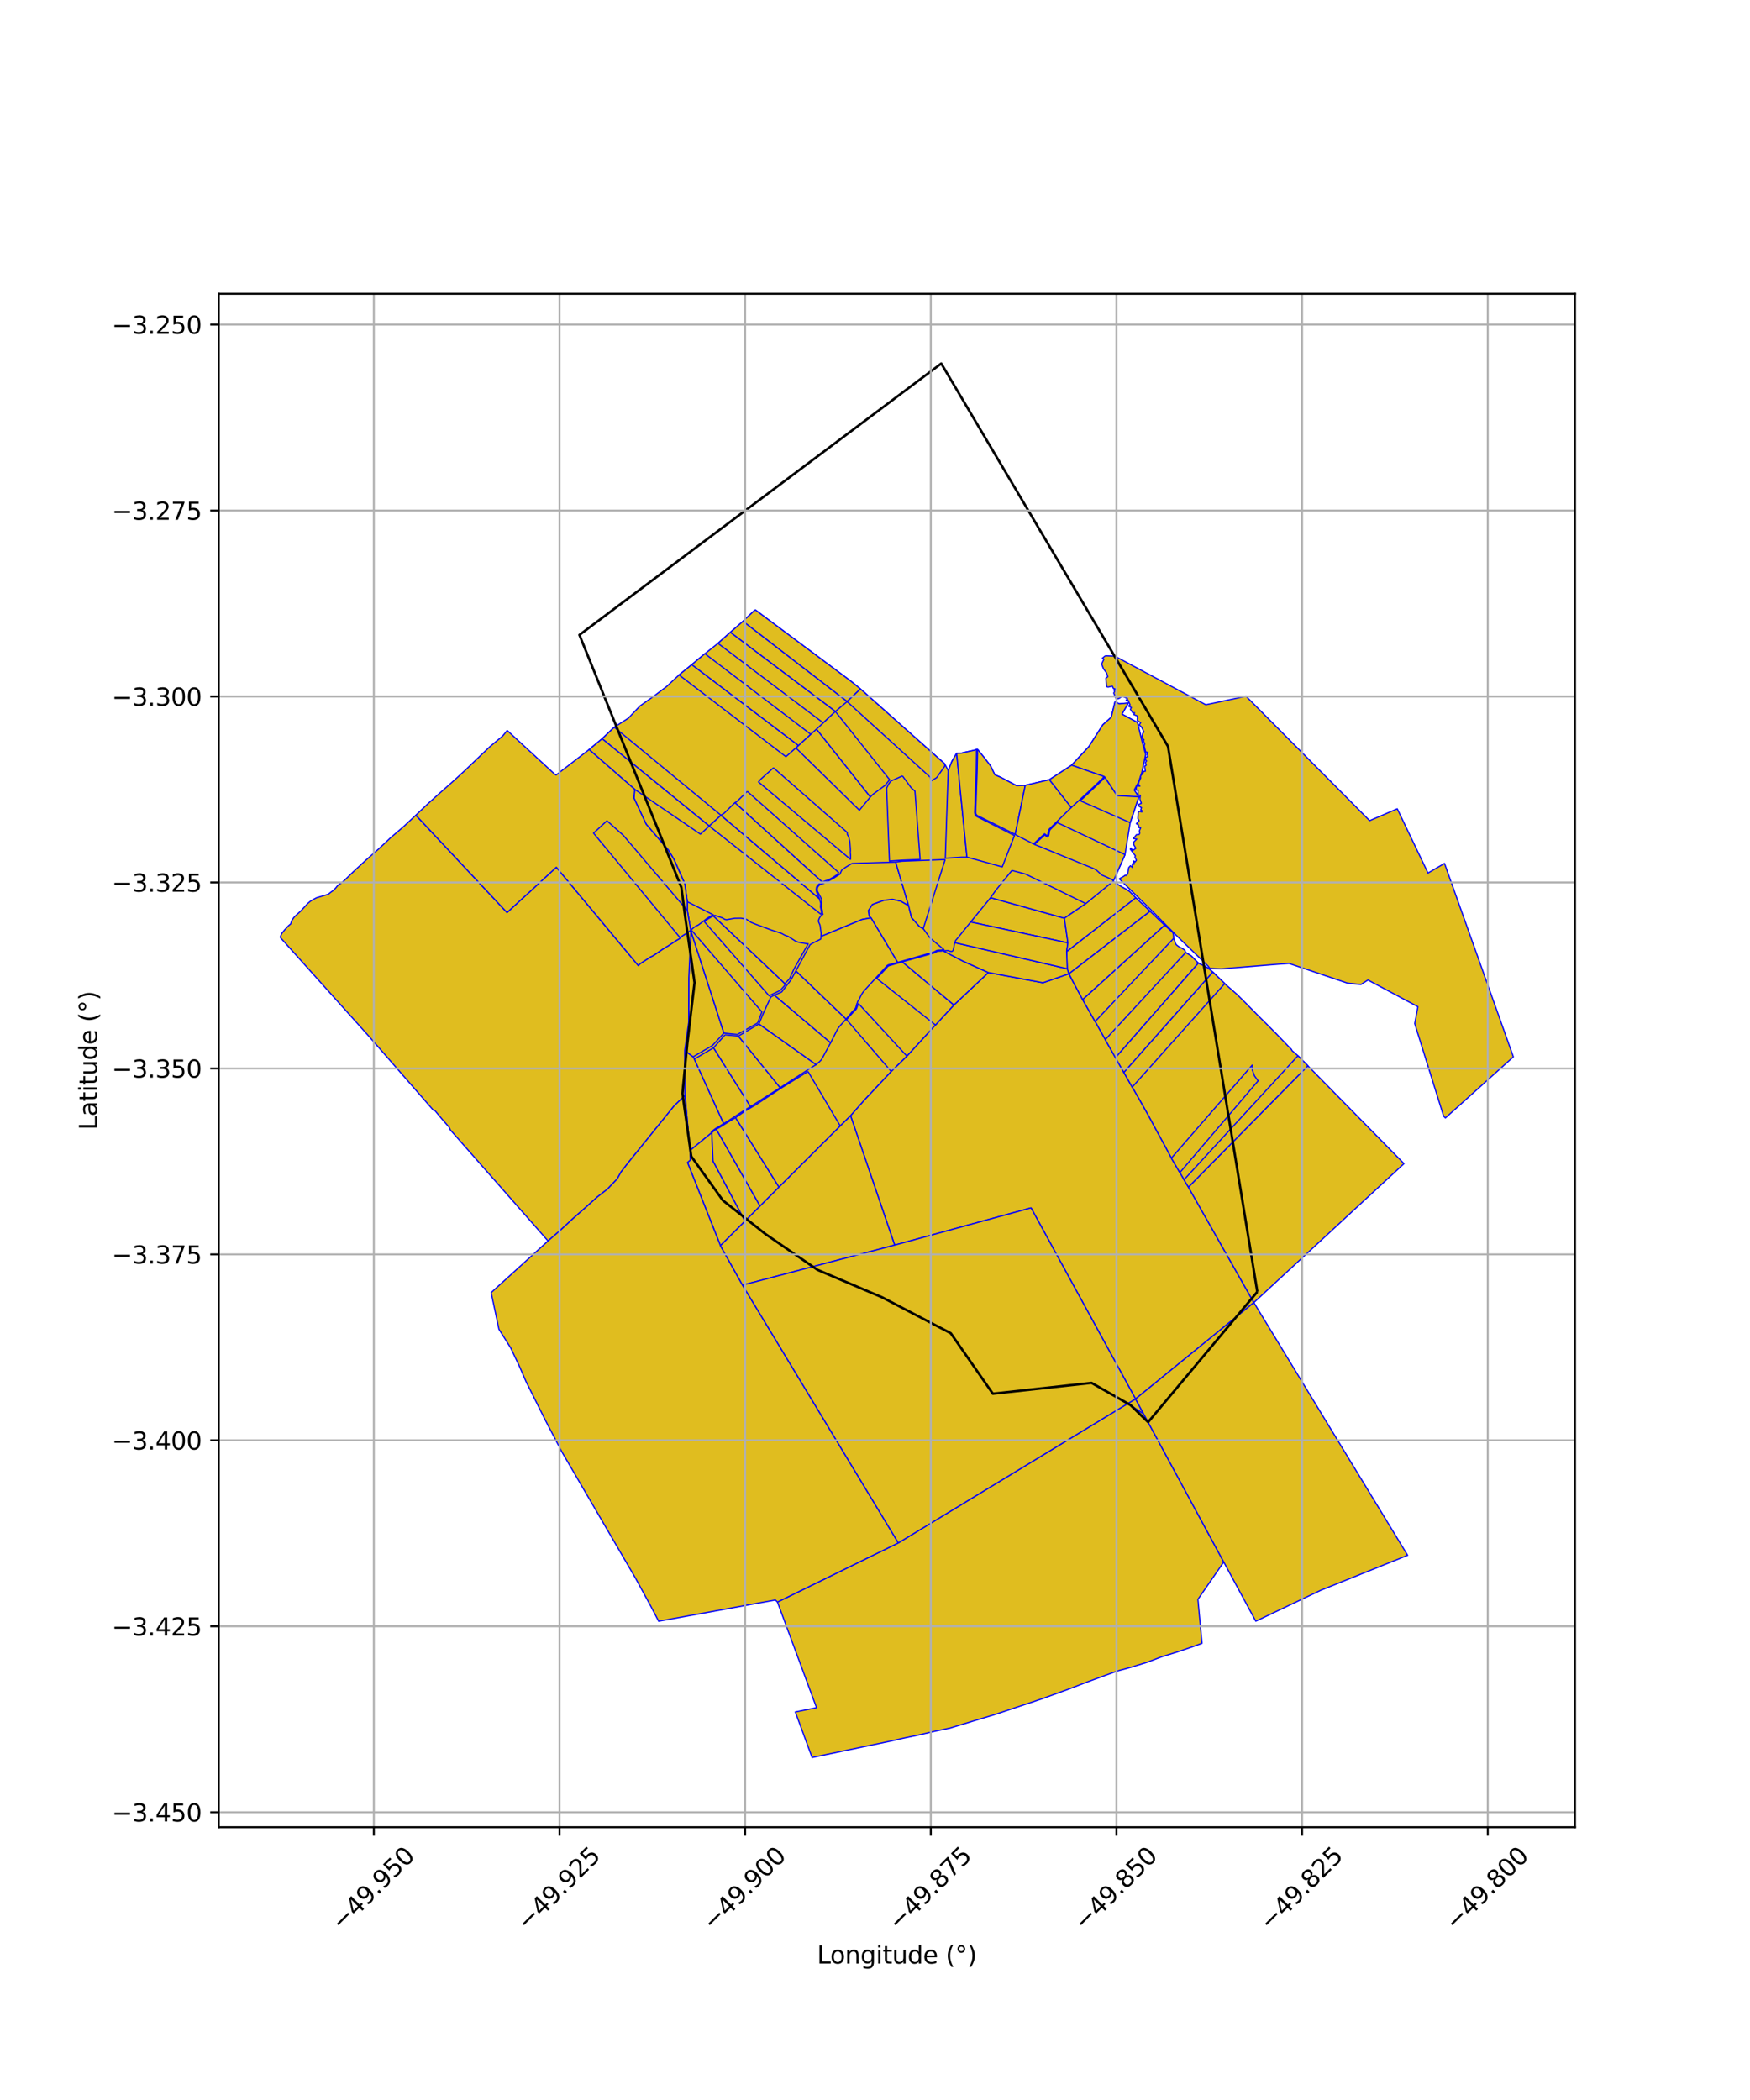 <?xml version="1.0" encoding="utf-8" standalone="no"?>
<!DOCTYPE svg PUBLIC "-//W3C//DTD SVG 1.1//EN"
  "http://www.w3.org/Graphics/SVG/1.1/DTD/svg11.dtd">
<svg xmlns:xlink="http://www.w3.org/1999/xlink" width="720pt" height="864pt" viewBox="0 0 720 864" xmlns="http://www.w3.org/2000/svg" version="1.1">
 <defs>
  <style type="text/css">*{stroke-linejoin: round; stroke-linecap: butt}</style>
 </defs>
 <g id="figure_1">
  <g id="patch_1">
   <path d="M 0 864 
L 720 864 
L 720 0 
L 0 0 
z
" style="fill: #ffffff"/>
  </g>
  <g id="axes_1">
   <g id="patch_2">
    <path d="M 90 751.76 
L 648 751.76 
L 648 120.88 
L 90 120.88 
z
" style="fill: #ffffff"/>
   </g>
   <g id="PatchCollection_1">
    <path d="M 464.01 577.441 
L 470.477 581.642 
L 503.477 642.651 
L 492.857 658.017 
L 494.543 676.114 
L 490.758 677.49 
L 484.329 679.665 
L 477.993 681.632 
L 471.808 683.963 
L 465.524 685.912 
L 459.669 687.501 
L 453.42 689.783 
L 447.828 691.829 
L 439.851 694.888 
L 428.687 698.938 
L 418.404 702.381 
L 409.071 705.485 
L 400.133 708.168 
L 390.842 710.993 
L 384.503 712.317 
L 377.881 713.839 
L 377.444 713.928 
L 371.509 715.177 
L 366.077 716.415 
L 334.121 723.084 
L 327.219 704.339 
L 335.957 702.607 
L 319.87 659.136 
L 369.605 634.787 
L 464.01 577.441 
" clip-path="url(#pb8d120c6a6)" style="fill: #e0bd1f; stroke: #0000ff; stroke-width: 0.5"/>
    <path d="M 467.203 575.566 
L 470.477 581.642 
L 464.01 577.441 
L 467.203 575.566 
" clip-path="url(#pb8d120c6a6)" style="fill: #e0bd1f; stroke: #0000ff; stroke-width: 0.5"/>
    <path d="M 310.688 250.89 
L 350.011 280.211 
L 350.244 280.402 
L 350.762 280.817 
L 354.011 283.454 
L 388.637 314.228 
L 390.127 316.998 
L 391.657 313.233 
L 393.584 309.946 
L 395.563 309.868 
L 397.254 309.456 
L 400.744 308.714 
L 401.694 308.289 
L 402.088 308.218 
L 404.734 311.46 
L 407.5 315.045 
L 409.319 318.772 
L 411.639 319.771 
L 418.216 323.247 
L 421.819 323.11 
L 431.716 320.804 
L 440.904 314.817 
L 447.993 307.193 
L 453.75 298.194 
L 457.209 295.082 
L 458.734 288.751 
L 460.494 289.581 
L 464.203 289.234 
L 461.603 293.82 
L 467.979 297.26 
L 469.914 305.179 
L 471.36 310.408 
L 469.788 317.772 
L 468.504 321.616 
L 466.647 325.052 
L 468.556 327.832 
L 464.983 338.483 
L 462.864 351.62 
L 458.179 362.234 
L 457.965 362.62 
L 458.748 363.251 
L 460.314 364.128 
L 461.698 364.995 
L 463.468 365.947 
L 464.752 366.796 
L 467.277 369.348 
L 473.175 374.923 
L 479.139 380.652 
L 481.491 382.752 
L 481.955 383.092 
L 482.263 383.361 
L 482.566 383.865 
L 482.787 384.48 
L 482.86 386.096 
L 483.316 387.084 
L 483.604 388.026 
L 483.798 388.468 
L 484.213 388.915 
L 485.071 389.531 
L 486.486 390.255 
L 487.48 390.942 
L 487.823 391.9 
L 490.181 393.35 
L 492.728 395.969 
L 493.085 396.209 
L 493.714 396.618 
L 495.412 397.37 
L 496.887 398.208 
L 498.963 399.922 
L 503.896 404.662 
L 504.106 404.913 
L 509.059 409.237 
L 513.216 413.385 
L 517.319 417.551 
L 521.569 421.766 
L 525.467 425.686 
L 525.704 425.941 
L 529.817 430.213 
L 531.322 431.731 
L 531.606 432.295 
L 534.019 434.353 
L 538.091 438.494 
L 488.943 488.404 
L 487.133 485.382 
L 485.421 482.437 
L 481.929 476.487 
L 479.232 471.434 
L 475.912 465.365 
L 472.639 459.275 
L 469.25 453.231 
L 465.82 447.265 
L 462.374 441.213 
L 458.939 435.164 
L 454.733 427.736 
L 450.556 420.282 
L 445.423 411.237 
L 441.616 404.154 
L 439.727 400.643 
L 429.095 404.33 
L 406.641 400.127 
L 392.437 413.512 
L 384.871 421.722 
L 373.145 434.548 
L 366.687 440.845 
L 355.794 452.444 
L 349.954 459.054 
L 345.706 463.244 
L 336.151 472.79 
L 328.416 480.516 
L 320.512 488.413 
L 312.714 496.203 
L 308.552 500.361 
L 306.521 502.39 
L 296.415 512.504 
L 282.849 478.274 
L 284.029 477.264 
L 283.876 473.358 
L 281.812 450.709 
L 281.76 449.543 
L 281.706 433.163 
L 281.709 432.215 
L 283.345 420.595 
L 283.394 402.336 
L 284.292 383.141 
L 284.182 382.761 
L 282.768 374.607 
L 282.777 370.997 
L 281.728 363.587 
L 277.254 353.531 
L 274.896 349.661 
L 265.854 339.112 
L 260.818 328.326 
L 261.145 324.769 
L 242.374 308.396 
L 244.131 306.935 
L 247.731 303.941 
L 252.723 299.198 
L 258.531 295.459 
L 263.276 290.483 
L 268.854 286.529 
L 274.248 282.467 
L 279.385 277.691 
L 284.626 273.433 
L 290.02 268.954 
L 295.389 264.682 
L 300.473 260.164 
L 305.676 255.63 
L 310.688 250.89 
" clip-path="url(#pb8d120c6a6)" style="fill: #e0bd1f; stroke: #0000ff; stroke-width: 0.5"/>
    <path d="M 281.709 432.215 
L 285.156 434.798 
L 285.667 435.726 
L 297.741 462.276 
L 295.546 463.658 
L 294.565 464.195 
L 292.64 465.623 
L 292.889 465.968 
L 283.876 473.358 
L 281.84 450.698 
L 281.76 449.543 
L 281.706 433.163 
L 281.709 432.215 
" clip-path="url(#pb8d120c6a6)" style="fill: #e0bd1f; stroke: #0000ff; stroke-width: 0.5"/>
    <path d="M 284.292 383.141 
L 297.839 425.044 
L 293.079 430.176 
L 285.156 434.798 
L 281.709 432.215 
L 283.345 420.595 
L 283.394 402.336 
L 284.292 383.141 
" clip-path="url(#pb8d120c6a6)" style="fill: #e0bd1f; stroke: #0000ff; stroke-width: 0.5"/>
    <path d="M 292.889 465.968 
L 293.363 477.684 
L 306.521 502.39 
L 296.415 512.504 
L 282.849 478.274 
L 284.029 477.264 
L 283.876 473.358 
L 292.889 465.968 
" clip-path="url(#pb8d120c6a6)" style="fill: #e0bd1f; stroke: #0000ff; stroke-width: 0.5"/>
    <path d="M 293.576 431.089 
L 308.796 455.282 
L 306.075 456.917 
L 299.565 461.168 
L 297.741 462.276 
L 285.667 435.726 
L 293.576 431.089 
" clip-path="url(#pb8d120c6a6)" style="fill: #e0bd1f; stroke: #0000ff; stroke-width: 0.5"/>
    <path d="M 294.654 464.501 
L 312.714 496.203 
L 308.552 500.361 
L 306.521 502.39 
L 293.363 477.684 
L 292.889 465.968 
L 294.654 464.501 
" clip-path="url(#pb8d120c6a6)" style="fill: #e0bd1f; stroke: #0000ff; stroke-width: 0.5"/>
    <path d="M 298.314 425.747 
L 303.79 426.271 
L 320.977 447.492 
L 308.796 455.282 
L 293.576 431.089 
L 298.314 425.747 
" clip-path="url(#pb8d120c6a6)" style="fill: #e0bd1f; stroke: #0000ff; stroke-width: 0.5"/>
    <path d="M 302.638 459.832 
L 320.512 488.413 
L 312.714 496.203 
L 294.654 464.501 
L 295.758 464.015 
L 299.78 461.523 
L 302.638 459.832 
" clip-path="url(#pb8d120c6a6)" style="fill: #e0bd1f; stroke: #0000ff; stroke-width: 0.5"/>
    <path d="M 312.238 421.269 
L 335.809 438.028 
L 334.74 438.631 
L 320.977 447.492 
L 303.79 426.271 
L 312.238 421.269 
" clip-path="url(#pb8d120c6a6)" style="fill: #e0bd1f; stroke: #0000ff; stroke-width: 0.5"/>
    <path d="M 318.596 409.415 
L 341.748 429.017 
L 338.589 434.859 
L 337.919 436.041 
L 337.047 436.919 
L 336.553 437.314 
L 335.809 438.028 
L 312.238 421.269 
L 314.178 416.625 
L 317.144 410.177 
L 318.596 409.415 
" clip-path="url(#pb8d120c6a6)" style="fill: #e0bd1f; stroke: #0000ff; stroke-width: 0.5"/>
    <path d="M 327.453 399.447 
L 348.12 419.277 
L 345.53 422.138 
L 345.008 422.793 
L 344.553 423.505 
L 341.748 429.017 
L 318.596 409.415 
L 321.605 408.143 
L 325.43 403.152 
L 327.453 399.447 
" clip-path="url(#pb8d120c6a6)" style="fill: #e0bd1f; stroke: #0000ff; stroke-width: 0.5"/>
    <path d="M 335.931 299.973 
L 358.087 327.878 
L 353.578 333.344 
L 327.433 307.707 
L 328.504 306.707 
L 333.556 302.095 
L 335.931 299.973 
" clip-path="url(#pb8d120c6a6)" style="fill: #e0bd1f; stroke: #0000ff; stroke-width: 0.5"/>
    <path d="M 353.165 412.849 
L 373.145 434.548 
L 366.687 440.845 
L 348.319 419.504 
L 350.776 416.724 
L 351.877 415.635 
L 352.366 415.031 
L 352.625 414.29 
L 353.165 412.849 
" clip-path="url(#pb8d120c6a6)" style="fill: #e0bd1f; stroke: #0000ff; stroke-width: 0.5"/>
    <path d="M 406.641 400.127 
L 429.095 404.33 
L 439.727 400.643 
L 441.616 404.154 
L 445.423 411.237 
L 450.556 420.282 
L 454.733 427.736 
L 458.939 435.164 
L 462.374 441.213 
L 465.82 447.265 
L 469.25 453.231 
L 472.639 459.275 
L 475.912 465.365 
L 479.232 471.434 
L 481.929 476.487 
L 485.421 482.437 
L 487.133 485.382 
L 488.943 488.404 
L 515.875 535.91 
L 467.203 575.566 
L 424.209 496.958 
L 368.11 512.269 
L 349.954 459.054 
L 355.794 452.444 
L 366.687 440.845 
L 373.145 434.548 
L 384.871 421.722 
L 392.437 413.512 
L 406.641 400.127 
" clip-path="url(#pb8d120c6a6)" style="fill: #e0bd1f; stroke: #0000ff; stroke-width: 0.5"/>
    <path d="M 371.298 319.228 
L 374.901 324.146 
L 376.426 325.467 
L 378.572 353.608 
L 371.106 353.912 
L 365.949 354.261 
L 364.773 324.3 
L 365.531 322.708 
L 366.506 321.349 
L 371.298 319.228 
" clip-path="url(#pb8d120c6a6)" style="fill: #e0bd1f; stroke: #0000ff; stroke-width: 0.5"/>
    <path d="M 387.939 391.141 
L 396.259 395.47 
L 406.641 400.127 
L 392.437 413.512 
L 371.172 395.742 
L 384.459 392.041 
L 385.511 391.462 
L 386.008 391.329 
L 387.17 391.312 
L 387.939 391.141 
" clip-path="url(#pb8d120c6a6)" style="fill: #e0bd1f; stroke: #0000ff; stroke-width: 0.5"/>
    <path d="M 393.584 309.946 
L 397.819 352.635 
L 395.663 352.65 
L 388.921 353.089 
L 390.127 316.998 
L 391.657 313.233 
L 393.584 309.946 
" clip-path="url(#pb8d120c6a6)" style="fill: #e0bd1f; stroke: #0000ff; stroke-width: 0.5"/>
    <path d="M 401.694 308.289 
L 401.774 310.005 
L 401.63 316.995 
L 401.009 334.329 
L 401.184 335.189 
L 401.756 335.877 
L 417.375 343.778 
L 412.346 356.679 
L 397.819 352.635 
L 393.584 309.946 
L 395.563 309.868 
L 397.254 309.456 
L 400.744 308.714 
L 401.694 308.289 
" clip-path="url(#pb8d120c6a6)" style="fill: #e0bd1f; stroke: #0000ff; stroke-width: 0.5"/>
    <path d="M 402.088 308.218 
L 404.734 311.46 
L 407.5 315.046 
L 409.319 318.772 
L 411.639 319.771 
L 418.216 323.247 
L 421.819 323.11 
L 417.68 343.29 
L 402.004 335.493 
L 401.829 335.297 
L 401.566 334.997 
L 401.423 334.294 
L 402.041 317.009 
L 402.187 310.005 
L 402.088 308.218 
" clip-path="url(#pb8d120c6a6)" style="fill: #e0bd1f; stroke: #0000ff; stroke-width: 0.5"/>
    <path d="M 434.988 338.434 
L 462.864 351.62 
L 458.179 362.234 
L 456.025 361.196 
L 453.631 360.154 
L 453.198 359.914 
L 451.609 358.442 
L 451.164 358.072 
L 450.152 357.442 
L 438.204 352.569 
L 428.609 348.621 
L 425.575 347.413 
L 427.32 345.82 
L 429.846 343.515 
L 430.039 343.577 
L 430.526 344.161 
L 430.975 344.328 
L 431.4 343.937 
L 431.535 343.448 
L 431.829 341.722 
L 432.031 341.376 
L 434.988 338.434 
" clip-path="url(#pb8d120c6a6)" style="fill: #e0bd1f; stroke: #0000ff; stroke-width: 0.5"/>
    <path d="M 467.277 369.348 
L 473.175 374.923 
L 439.821 400.64 
L 439.105 398.571 
L 438.852 391.503 
L 467.277 369.348 
" clip-path="url(#pb8d120c6a6)" style="fill: #e0bd1f; stroke: #0000ff; stroke-width: 0.5"/>
    <path d="M 458.734 288.751 
L 460.494 289.581 
L 464.203 289.234 
L 461.603 293.82 
L 467.979 297.26 
L 469.914 305.179 
L 471.36 310.408 
L 469.788 317.772 
L 468.504 321.616 
L 466.647 325.052 
L 468.556 327.832 
L 459.572 327.324 
L 454.371 319.548 
L 454.089 319.44 
L 440.904 314.817 
L 447.993 307.193 
L 453.75 298.194 
L 457.209 295.082 
L 458.734 288.751 
" clip-path="url(#pb8d120c6a6)" style="fill: #e0bd1f; stroke: #0000ff; stroke-width: 0.5"/>
    <path d="M 487.823 391.9 
L 490.181 393.35 
L 492.728 395.969 
L 493.085 396.209 
L 458.939 435.164 
L 454.733 427.736 
L 487.823 391.9 
" clip-path="url(#pb8d120c6a6)" style="fill: #e0bd1f; stroke: #0000ff; stroke-width: 0.5"/>
    <path d="M 318.227 315.893 
L 348.59 342.504 
L 348.645 343.381 
L 349.007 343.981 
L 349.272 344.634 
L 349.64 346.372 
L 349.852 349.16 
L 349.875 350.017 
L 349.822 350.771 
L 349.953 351.871 
L 349.912 353.563 
L 312.056 321.714 
L 313.058 320.527 
L 318.227 315.893 
" clip-path="url(#pb8d120c6a6)" style="fill: #e0bd1f; stroke: #0000ff; stroke-width: 0.5"/>
    <path d="M 479.139 380.652 
L 481.491 382.752 
L 481.955 383.092 
L 482.263 383.361 
L 482.566 383.865 
L 482.787 384.48 
L 482.86 386.096 
L 450.556 420.282 
L 445.423 411.237 
L 479.139 380.652 
" clip-path="url(#pb8d120c6a6)" style="fill: #e0bd1f; stroke: #0000ff; stroke-width: 0.5"/>
    <path d="M 251.478 405.39 
L 281.706 433.163 
L 281.76 449.543 
L 245.941 409.165 
L 246.196 408.643 
L 247.731 407.659 
L 249.132 406.584 
L 250.439 405.717 
L 251.478 405.39 
" clip-path="url(#pb8d120c6a6)" style="fill: #e0bd1f; stroke: #0000ff; stroke-width: 0.5"/>
    <path d="M 367.199 369.978 
L 370.583 370.732 
L 373.821 372.608 
L 375.022 377.517 
L 378.387 381.299 
L 379.85 382.076 
L 382.544 385.813 
L 388.357 390.694 
L 387.143 390.896 
L 385.95 390.914 
L 385.356 391.074 
L 384.302 391.654 
L 369.315 395.966 
L 358.357 377.647 
L 357.629 377.03 
L 357.246 374.666 
L 358.926 372.101 
L 363.679 370.381 
L 367.199 369.978 
" clip-path="url(#pb8d120c6a6)" style="fill: #e0bd1f; stroke: #0000ff; stroke-width: 0.5"/>
    <path d="M 310.688 250.89 
L 350.011 280.211 
L 350.244 280.402 
L 350.762 280.817 
L 354.011 283.454 
L 348.519 288.647 
L 305.676 255.63 
L 310.688 250.89 
" clip-path="url(#pb8d120c6a6)" style="fill: #e0bd1f; stroke: #0000ff; stroke-width: 0.5"/>
    <path d="M 498.963 399.922 
L 503.896 404.662 
L 465.82 447.265 
L 462.374 441.213 
L 498.963 399.922 
" clip-path="url(#pb8d120c6a6)" style="fill: #e0bd1f; stroke: #0000ff; stroke-width: 0.5"/>
    <path d="M 284.625 382.866 
L 313.47 416.323 
L 311.707 420.885 
L 303.38 425.606 
L 297.839 425.044 
L 284.292 383.141 
L 284.625 382.866 
" clip-path="url(#pb8d120c6a6)" style="fill: #e0bd1f; stroke: #0000ff; stroke-width: 0.5"/>
    <path d="M 392.801 387.828 
L 439.105 398.571 
L 439.727 400.643 
L 429.095 404.33 
L 406.641 400.127 
L 396.259 395.47 
L 387.939 391.141 
L 388.551 391.154 
L 390.018 391.103 
L 390.488 391.228 
L 390.977 391.424 
L 391.575 391.489 
L 392.045 391.171 
L 392.242 390.681 
L 392.569 389.009 
L 392.801 387.828 
" clip-path="url(#pb8d120c6a6)" style="fill: #e0bd1f; stroke: #0000ff; stroke-width: 0.5"/>
    <path d="M 371.172 395.742 
L 392.437 413.512 
L 384.871 421.722 
L 360.706 402.532 
L 364.231 398.803 
L 365.271 397.585 
L 365.709 397.327 
L 366.323 397.164 
L 371.172 395.742 
" clip-path="url(#pb8d120c6a6)" style="fill: #e0bd1f; stroke: #0000ff; stroke-width: 0.5"/>
    <path d="M 256.431 343.653 
L 274.896 349.661 
L 277.254 353.531 
L 281.728 363.587 
L 282.777 370.997 
L 282.768 374.607 
L 256.431 343.653 
" clip-path="url(#pb8d120c6a6)" style="fill: #e0bd1f; stroke: #0000ff; stroke-width: 0.5"/>
    <path d="M 282.777 370.997 
L 293.466 376.398 
L 292.512 376.856 
L 290.93 377.801 
L 288.575 379.636 
L 287.322 380.559 
L 286.223 381.086 
L 285.25 381.782 
L 284.532 382.458 
L 284.182 382.761 
L 282.768 374.607 
L 282.777 370.997 
" clip-path="url(#pb8d120c6a6)" style="fill: #e0bd1f; stroke: #0000ff; stroke-width: 0.5"/>
    <path d="M 252.723 299.198 
L 296.628 335.422 
L 291.805 339.858 
L 247.731 303.941 
L 252.723 299.198 
" clip-path="url(#pb8d120c6a6)" style="fill: #e0bd1f; stroke: #0000ff; stroke-width: 0.5"/>
    <path d="M 247.731 303.941 
L 291.805 339.858 
L 288.179 343.191 
L 261.145 324.769 
L 242.374 308.396 
L 244.131 306.935 
L 247.731 303.941 
" clip-path="url(#pb8d120c6a6)" style="fill: #e0bd1f; stroke: #0000ff; stroke-width: 0.5"/>
    <path d="M 332.436 440.838 
L 345.706 463.244 
L 336.151 472.79 
L 328.416 480.516 
L 320.512 488.413 
L 302.638 459.832 
L 306.297 457.267 
L 311.087 454.446 
L 321.291 447.723 
L 332.436 440.838 
" clip-path="url(#pb8d120c6a6)" style="fill: #e0bd1f; stroke: #0000ff; stroke-width: 0.5"/>
    <path d="M 368.499 354.684 
L 373.821 372.608 
L 370.583 370.732 
L 367.199 369.978 
L 363.679 370.381 
L 358.926 372.101 
L 357.246 374.666 
L 357.629 377.03 
L 358.357 377.647 
L 354.689 378.301 
L 337.767 385.305 
L 337.852 384.023 
L 337.48 381.321 
L 337.362 380.614 
L 337.032 379.855 
L 336.745 379.185 
L 336.765 378.596 
L 337.055 377.837 
L 337.487 377.093 
L 338.063 376.501 
L 338.581 376.159 
L 338.397 375.695 
L 338.349 374.777 
L 337.985 373.172 
L 338.029 372.15 
L 338.085 371.524 
L 337.945 369.763 
L 336.31 366.681 
L 336.233 365.855 
L 336.361 365.098 
L 336.792 364.459 
L 337.367 363.967 
L 338.96 363.382 
L 341.35 362.19 
L 343.003 361.288 
L 344.586 360.249 
L 345.568 359.638 
L 346.283 358.043 
L 347.738 356.943 
L 349.257 355.996 
L 350.554 355.267 
L 368.499 354.684 
" clip-path="url(#pb8d120c6a6)" style="fill: #e0bd1f; stroke: #0000ff; stroke-width: 0.5"/>
    <path d="M 473.175 374.923 
L 479.139 380.652 
L 445.423 411.237 
L 441.616 404.154 
L 439.821 400.64 
L 473.175 374.923 
" clip-path="url(#pb8d120c6a6)" style="fill: #e0bd1f; stroke: #0000ff; stroke-width: 0.5"/>
    <path d="M 305.676 255.63 
L 348.519 288.647 
L 343.699 292.725 
L 300.473 260.164 
L 305.676 255.63 
" clip-path="url(#pb8d120c6a6)" style="fill: #e0bd1f; stroke: #0000ff; stroke-width: 0.5"/>
    <path d="M 171.096 335.382 
L 208.604 375.456 
L 213.694 370.774 
L 218.823 366.111 
L 223.852 361.431 
L 228.903 356.806 
L 262.622 397.267 
L 263.342 396.519 
L 263.713 396.254 
L 267.743 393.649 
L 268.341 393.405 
L 269.917 392.408 
L 272.984 390.284 
L 273.634 389.98 
L 274.082 389.616 
L 274.695 389.283 
L 278.302 386.903 
L 279.507 386.212 
L 279.847 385.838 
L 280.393 385.314 
L 280.911 384.921 
L 282.855 383.718 
L 284.182 382.761 
L 284.292 383.141 
L 283.394 402.336 
L 283.345 420.595 
L 281.709 432.215 
L 281.706 433.163 
L 281.76 449.543 
L 281.812 450.709 
L 277.367 454.983 
L 273.003 460.381 
L 268.634 465.787 
L 264.216 471.254 
L 258.556 478.259 
L 255.523 482.167 
L 253.938 485.026 
L 249.961 489.196 
L 245.781 492.45 
L 240.821 496.899 
L 235.738 501.363 
L 230.605 506.118 
L 225.485 510.556 
L 185.623 465.247 
L 185.261 464.837 
L 184.83 463.817 
L 182 460.591 
L 178.94 456.922 
L 178.286 456.754 
L 152.353 426.996 
L 115.404 385.789 
L 115.364 385.351 
L 115.93 384.056 
L 117.137 382.542 
L 118.771 380.807 
L 119.588 380.145 
L 120.045 378.753 
L 120.847 377.559 
L 121.382 376.967 
L 123.813 374.756 
L 126.636 371.677 
L 127.77 370.741 
L 128.837 370.095 
L 130.234 369.358 
L 131.521 368.989 
L 135.075 367.894 
L 136.301 366.932 
L 136.987 366.469 
L 138.087 365.399 
L 138.756 364.562 
L 139.468 363.89 
L 140.497 363.236 
L 141.65 362.252 
L 145.551 358.49 
L 150.634 353.8 
L 155.768 349.308 
L 160.743 344.624 
L 165.993 340.134 
L 171.096 335.382 
" clip-path="url(#pb8d120c6a6)" style="fill: #e0bd1f; stroke: #0000ff; stroke-width: 0.5"/>
    <path d="M 454.771 269.807 
L 458.711 269.974 
L 496.112 289.957 
L 512.662 286.448 
L 563.502 337.636 
L 574.875 332.768 
L 587.517 359.19 
L 594.309 355.23 
L 622.636 434.816 
L 594.676 459.954 
L 593.938 459.211 
L 582.051 421.114 
L 583.371 414.191 
L 562.81 403.2 
L 559.93 405.049 
L 554.347 404.468 
L 530.339 396.388 
L 525.863 396.709 
L 502.378 398.621 
L 497.753 398.42 
L 496.977 397.405 
L 483.899 384.782 
L 473.743 374.524 
L 460.516 361.608 
L 460.845 361.355 
L 462.382 360.523 
L 462.939 360.072 
L 463.211 360.239 
L 463.973 359.581 
L 464.384 356.974 
L 465.09 356.199 
L 465.957 356.929 
L 465.863 355.433 
L 466.573 355.608 
L 466.51 354.224 
L 466.944 354.721 
L 467.556 353.916 
L 466.918 352.63 
L 467.119 352.081 
L 465.021 349.378 
L 465.291 348.904 
L 466.044 349.919 
L 467.322 349.027 
L 466.485 347.566 
L 466.392 346.496 
L 467.701 345.216 
L 466.261 344.996 
L 467.037 344.088 
L 467.576 343.401 
L 468.615 343.36 
L 468.953 342.781 
L 468.747 341.896 
L 469.299 340.587 
L 468.555 340.485 
L 468.366 339.362 
L 467.555 338.894 
L 468.646 337.679 
L 468.134 336.761 
L 468.298 334.2 
L 468.699 333.779 
L 469.766 334.05 
L 470.012 333.628 
L 469.334 333.272 
L 469.637 332.284 
L 468.574 331.675 
L 468.396 331.023 
L 469.584 330.492 
L 468.966 328.752 
L 469.164 327.228 
L 468.181 327.02 
L 468.196 325.081 
L 467.398 325.069 
L 467.607 323.37 
L 468.992 323.432 
L 468.373 322.663 
L 468.518 321.85 
L 469.35 319.984 
L 469.186 319.722 
L 469.573 318.574 
L 469.996 318.634 
L 470.467 317.389 
L 471.249 317.289 
L 470.933 315.26 
L 471.586 314.786 
L 471.237 313.732 
L 471.732 313.075 
L 471.319 312.645 
L 471.207 311.681 
L 472.223 311.292 
L 471.98 310.099 
L 472.246 309.514 
L 471.377 309.394 
L 470.738 306.859 
L 470.999 306.108 
L 470.349 304.588 
L 470.669 304.379 
L 469.846 303.591 
L 470.11 301.802 
L 470.642 301.121 
L 470.129 300.051 
L 469.62 299.05 
L 468.699 298.279 
L 469.326 297.313 
L 467.905 296.487 
L 467.948 295.288 
L 468.135 295.505 
L 467.92 294.57 
L 466.529 294.008 
L 466.795 293.229 
L 466.107 293.308 
L 465.072 291.822 
L 465.484 291.073 
L 464.26 290.485 
L 464.959 289.996 
L 464.038 287.968 
L 463.326 288.064 
L 463.891 287.392 
L 461.767 286.447 
L 460.445 287.337 
L 459.324 287.608 
L 458.882 286.78 
L 458.223 285.124 
L 458.651 284.322 
L 458.216 283.879 
L 459.013 283.521 
L 458.045 283.203 
L 457.668 282.314 
L 455.9 282.699 
L 455.331 282.543 
L 454.97 279.038 
L 455.79 278.409 
L 455.24 276.783 
L 454.048 275.238 
L 453.241 273.191 
L 454.192 271.206 
L 453.545 270.806 
L 454.771 269.807 
" clip-path="url(#pb8d120c6a6)" style="fill: #e0bd1f; stroke: #0000ff; stroke-width: 0.5"/>
    <path d="M 493.085 396.209 
L 493.714 396.618 
L 495.412 397.37 
L 496.887 398.208 
L 498.963 399.922 
L 462.374 441.213 
L 458.939 435.164 
L 493.085 396.209 
" clip-path="url(#pb8d120c6a6)" style="fill: #e0bd1f; stroke: #0000ff; stroke-width: 0.5"/>
    <path d="M 407.557 369.327 
L 437.917 377.771 
L 439.371 387.929 
L 399.362 379.345 
L 407.557 369.327 
" clip-path="url(#pb8d120c6a6)" style="fill: #e0bd1f; stroke: #0000ff; stroke-width: 0.5"/>
    <path d="M 440.904 314.817 
L 454.089 319.44 
L 453.814 320.094 
L 447.29 326.256 
L 440.722 332.254 
L 431.716 320.804 
L 440.904 314.817 
" clip-path="url(#pb8d120c6a6)" style="fill: #e0bd1f; stroke: #0000ff; stroke-width: 0.5"/>
    <path d="M 208.679 300.534 
L 228.15 318.449 
L 228.797 318.855 
L 242.374 308.396 
L 261.145 324.769 
L 260.818 328.326 
L 265.854 339.112 
L 274.896 349.661 
L 277.254 353.531 
L 281.728 363.587 
L 282.777 370.997 
L 282.768 374.607 
L 284.182 382.761 
L 282.855 383.718 
L 280.911 384.921 
L 280.393 385.314 
L 279.847 385.838 
L 279.507 386.212 
L 278.302 386.903 
L 274.695 389.283 
L 274.082 389.616 
L 273.634 389.98 
L 272.984 390.284 
L 269.917 392.408 
L 268.341 393.405 
L 267.743 393.649 
L 263.713 396.254 
L 263.342 396.519 
L 262.622 397.267 
L 228.903 356.806 
L 223.852 361.431 
L 218.823 366.111 
L 213.694 370.774 
L 208.604 375.456 
L 171.096 335.382 
L 176.134 330.601 
L 181.28 325.98 
L 186.418 321.458 
L 191.547 316.749 
L 196.563 311.953 
L 201.583 307.166 
L 206.802 302.829 
L 208.679 300.534 
" clip-path="url(#pb8d120c6a6)" style="fill: #e0bd1f; stroke: #0000ff; stroke-width: 0.5"/>
    <path d="M 281.812 450.709 
L 283.876 473.358 
L 284.029 477.264 
L 282.849 478.274 
L 296.415 512.504 
L 305.51 528.738 
L 369.605 634.787 
L 319.87 659.136 
L 319.021 658.286 
L 270.993 667.025 
L 267.56 660.472 
L 261.463 649.293 
L 231.249 597.475 
L 224.595 584.74 
L 216.419 568.399 
L 213.659 562.029 
L 210.116 554.564 
L 205.28 546.882 
L 202.073 531.811 
L 225.485 510.556 
L 230.605 506.118 
L 235.738 501.363 
L 240.821 496.899 
L 245.781 492.45 
L 249.961 489.196 
L 253.938 485.026 
L 255.523 482.167 
L 258.556 478.259 
L 264.216 471.254 
L 268.634 465.787 
L 273.003 460.381 
L 277.367 454.983 
L 281.812 450.709 
" clip-path="url(#pb8d120c6a6)" style="fill: #e0bd1f; stroke: #0000ff; stroke-width: 0.5"/>
    <path d="M 249.714 337.689 
L 256.431 343.653 
L 282.768 374.607 
L 284.182 382.761 
L 282.855 383.718 
L 280.911 384.921 
L 280.393 385.314 
L 279.847 385.838 
L 244.205 342.78 
L 249.714 337.689 
" clip-path="url(#pb8d120c6a6)" style="fill: #e0bd1f; stroke: #0000ff; stroke-width: 0.5"/>
    <path d="M 284.626 273.433 
L 328.504 306.707 
L 327.433 307.707 
L 323.344 311.321 
L 279.385 277.691 
L 284.626 273.433 
" clip-path="url(#pb8d120c6a6)" style="fill: #e0bd1f; stroke: #0000ff; stroke-width: 0.5"/>
    <path d="M 290.02 268.954 
L 333.556 302.095 
L 328.504 306.707 
L 284.626 273.433 
L 290.02 268.954 
" clip-path="url(#pb8d120c6a6)" style="fill: #e0bd1f; stroke: #0000ff; stroke-width: 0.5"/>
    <path d="M 293.506 376.837 
L 322.943 404.695 
L 322.837 405.485 
L 321.036 407.469 
L 318.015 408.916 
L 316.451 409.719 
L 289.801 379.23 
L 291.157 378.148 
L 292.712 377.219 
L 293.506 376.837 
" clip-path="url(#pb8d120c6a6)" style="fill: #e0bd1f; stroke: #0000ff; stroke-width: 0.5"/>
    <path d="M 296.628 335.422 
L 337.116 369.755 
L 337.668 371.587 
L 337.57 373.206 
L 337.939 374.834 
L 337.98 375.622 
L 337.728 376.149 
L 291.805 339.858 
L 296.628 335.422 
" clip-path="url(#pb8d120c6a6)" style="fill: #e0bd1f; stroke: #0000ff; stroke-width: 0.5"/>
    <path d="M 294.031 376.585 
L 297.056 377.586 
L 298.27 378.276 
L 298.937 378.393 
L 302.298 377.804 
L 304.946 377.769 
L 307.166 378.262 
L 309.066 379.512 
L 310.994 380.292 
L 317.186 382.587 
L 321.522 384.017 
L 322.976 384.809 
L 324.286 385.26 
L 325.599 386.111 
L 327.332 387.223 
L 328.555 387.666 
L 331.993 388.277 
L 332.524 388.279 
L 326.722 398.574 
L 324.802 402.744 
L 322.943 404.695 
L 293.506 376.837 
L 294.031 376.585 
" clip-path="url(#pb8d120c6a6)" style="fill: #e0bd1f; stroke: #0000ff; stroke-width: 0.5"/>
    <path d="M 300.473 260.164 
L 343.699 292.725 
L 338.712 297.417 
L 295.389 264.682 
L 300.473 260.164 
" clip-path="url(#pb8d120c6a6)" style="fill: #e0bd1f; stroke: #0000ff; stroke-width: 0.5"/>
    <path d="M 349.954 459.054 
L 368.083 512.276 
L 341.153 519.366 
L 305.51 528.738 
L 296.415 512.504 
L 306.521 502.39 
L 308.552 500.361 
L 312.714 496.203 
L 320.512 488.413 
L 328.416 480.516 
L 336.151 472.79 
L 345.706 463.244 
L 349.954 459.054 
" clip-path="url(#pb8d120c6a6)" style="fill: #e0bd1f; stroke: #0000ff; stroke-width: 0.5"/>
    <path d="M 302.393 330.216 
L 338.247 362.803 
L 337.13 363.626 
L 336.482 364.178 
L 335.97 364.94 
L 335.817 365.838 
L 335.904 366.773 
L 337.116 369.755 
L 296.628 335.422 
L 297.926 334.585 
L 302.393 330.216 
" clip-path="url(#pb8d120c6a6)" style="fill: #e0bd1f; stroke: #0000ff; stroke-width: 0.5"/>
    <path d="M 307.472 325.605 
L 345.045 358.985 
L 344.32 359.928 
L 342.791 360.931 
L 341.179 361.81 
L 338.606 362.784 
L 338.247 362.803 
L 302.393 330.216 
L 303.1 329.841 
L 307.472 325.605 
" clip-path="url(#pb8d120c6a6)" style="fill: #e0bd1f; stroke: #0000ff; stroke-width: 0.5"/>
    <path d="M 424.209 496.958 
L 467.203 575.566 
L 464.01 577.441 
L 369.605 634.787 
L 305.51 528.738 
L 341.153 519.366 
L 368.11 512.269 
L 424.209 496.958 
" clip-path="url(#pb8d120c6a6)" style="fill: #e0bd1f; stroke: #0000ff; stroke-width: 0.5"/>
    <path d="M 358.357 377.647 
L 369.315 395.966 
L 366.216 396.763 
L 365.549 396.94 
L 365.004 397.261 
L 356.089 407.024 
L 355.003 408.301 
L 354.375 409.303 
L 353.599 410.924 
L 352.882 412.049 
L 352.69 412.725 
L 352.533 412.941 
L 352.23 414.171 
L 352.001 414.825 
L 351.572 415.354 
L 350.476 416.439 
L 348.12 419.277 
L 327.453 399.447 
L 333.282 388.669 
L 334.822 387.792 
L 337.709 386.357 
L 337.767 385.305 
L 354.689 378.301 
L 358.357 377.647 
" clip-path="url(#pb8d120c6a6)" style="fill: #e0bd1f; stroke: #0000ff; stroke-width: 0.5"/>
    <path d="M 354.011 283.454 
L 388.636 314.228 
L 388.7 315.23 
L 385.383 319.919 
L 383.24 321.237 
L 382.643 319.707 
L 348.519 288.647 
L 354.011 283.454 
" clip-path="url(#pb8d120c6a6)" style="fill: #e0bd1f; stroke: #0000ff; stroke-width: 0.5"/>
    <path d="M 388.866 353.642 
L 379.85 382.076 
L 378.387 381.299 
L 375.022 377.517 
L 373.821 372.608 
L 368.499 354.684 
L 371.136 354.326 
L 388.866 353.642 
" clip-path="url(#pb8d120c6a6)" style="fill: #e0bd1f; stroke: #0000ff; stroke-width: 0.5"/>
    <path d="M 399.362 379.345 
L 439.371 387.929 
L 438.852 391.503 
L 439.105 398.571 
L 392.801 387.828 
L 393.212 386.885 
L 394.153 385.776 
L 399.362 379.345 
" clip-path="url(#pb8d120c6a6)" style="fill: #e0bd1f; stroke: #0000ff; stroke-width: 0.5"/>
    <path d="M 416.326 358.129 
L 421.911 359.604 
L 446.731 371.783 
L 437.917 377.771 
L 407.557 369.327 
L 409.625 366.377 
L 416.326 358.129 
" clip-path="url(#pb8d120c6a6)" style="fill: #e0bd1f; stroke: #0000ff; stroke-width: 0.5"/>
    <path d="M 457.965 362.62 
L 458.748 363.251 
L 460.314 364.128 
L 461.698 364.995 
L 463.468 365.947 
L 464.752 366.796 
L 467.277 369.348 
L 438.852 391.503 
L 439.371 387.929 
L 437.917 377.771 
L 446.731 371.783 
L 457.965 362.62 
" clip-path="url(#pb8d120c6a6)" style="fill: #e0bd1f; stroke: #0000ff; stroke-width: 0.5"/>
    <path d="M 454.371 319.548 
L 459.572 327.324 
L 468.556 327.832 
L 464.983 338.483 
L 444.45 329.459 
L 447.573 326.557 
L 454.119 320.374 
L 454.371 319.548 
" clip-path="url(#pb8d120c6a6)" style="fill: #e0bd1f; stroke: #0000ff; stroke-width: 0.5"/>
    <path d="M 343.699 292.725 
L 366.033 320.801 
L 364.129 323.119 
L 359.201 326.762 
L 358.087 327.878 
L 335.931 299.973 
L 338.712 297.417 
L 343.699 292.725 
" clip-path="url(#pb8d120c6a6)" style="fill: #e0bd1f; stroke: #0000ff; stroke-width: 0.5"/>
    <path d="M 431.716 320.804 
L 440.722 332.254 
L 431.705 341.115 
L 431.435 341.577 
L 431.132 343.356 
L 431.034 343.711 
L 430.773 343.81 
L 429.766 343.054 
L 427.047 345.509 
L 425.248 347.244 
L 418.552 343.822 
L 417.68 343.29 
L 421.819 323.11 
L 431.716 320.804 
" clip-path="url(#pb8d120c6a6)" style="fill: #e0bd1f; stroke: #0000ff; stroke-width: 0.5"/>
    <path d="M 515.329 438.064 
L 515.126 438.55 
L 515.174 439.22 
L 515.263 439.683 
L 515.189 440.092 
L 516.16 442.689 
L 517.623 444.688 
L 485.421 482.437 
L 481.929 476.487 
L 515.329 438.064 
" clip-path="url(#pb8d120c6a6)" style="fill: #e0bd1f; stroke: #0000ff; stroke-width: 0.5"/>
    <path d="M 538.091 438.494 
L 577.64 478.746 
L 515.875 535.91 
L 488.943 488.404 
L 538.091 438.494 
" clip-path="url(#pb8d120c6a6)" style="fill: #e0bd1f; stroke: #0000ff; stroke-width: 0.5"/>
    <path d="M 534.019 434.353 
L 538.091 438.494 
L 488.943 488.404 
L 487.133 485.382 
L 521.743 447.708 
L 522.076 447.376 
L 534.019 434.353 
" clip-path="url(#pb8d120c6a6)" style="fill: #e0bd1f; stroke: #0000ff; stroke-width: 0.5"/>
    <path d="M 515.875 535.91 
L 579.139 639.902 
L 543.418 654.273 
L 536.7 657.465 
L 530.09 660.619 
L 523.483 663.767 
L 516.944 666.887 
L 516.649 666.987 
L 503.477 642.651 
L 470.477 581.642 
L 467.203 575.566 
L 515.875 535.91 
" clip-path="url(#pb8d120c6a6)" style="fill: #e0bd1f; stroke: #0000ff; stroke-width: 0.5"/>
   </g>
   <g id="PatchCollection_2">
    <path d="M 517.296 531.485 
L 473.588 583.65 
L 472.37 585.103 
L 465.364 578.319 
L 465.119 578.082 
L 464.135 577.522 
L 449.081 568.959 
L 449.079 568.958 
L 408.497 573.41 
L 408.488 573.411 
L 391.171 548.531 
L 362.845 533.717 
L 336.348 522.455 
L 314.895 507.694 
L 297.407 493.882 
L 284.409 475.772 
L 280.782 449.864 
L 280.793 449.747 
L 282.786 429.317 
L 285.762 404.265 
L 281.798 376.426 
L 280.361 365.241 
L 280.349 365.141 
L 280.346 365.135 
L 280.32 365.07 
L 238.732 262.035 
L 238.406 261.227 
L 238.783 260.944 
L 387.256 149.556 
L 480.548 307.09 
L 517.296 531.485 
" clip-path="url(#pb8d120c6a6)" style="fill: none; stroke: #000000"/>
   </g>
   <g id="matplotlib.axis_1">
    <g id="xtick_1">
     <g id="line2d_1">
      <path d="M 153.81 751.76 
L 153.81 120.88 
" clip-path="url(#pb8d120c6a6)" style="fill: none; stroke: #b0b0b0; stroke-width: 0.8; stroke-linecap: square"/>
     </g>
     <g id="line2d_2">
      <defs>
       <path id="m082e2b5eaf" d="M 0 0 
L 0 3.5 
" style="stroke: #000000; stroke-width: 0.8"/>
      </defs>
      <g>
       <use xlink:href="#m082e2b5eaf" x="153.81" y="751.76" style="stroke: #000000; stroke-width: 0.8"/>
      </g>
     </g>
     <g id="text_1">
      <!-- −49.950 -->
      <g transform="translate(140.427 794.801) rotate(-45) scale(0.1 -0.1)">
       <defs>
        <path id="DejaVuSans-2212" d="M 678 2272 
L 4684 2272 
L 4684 1741 
L 678 1741 
L 678 2272 
z
" transform="scale(0.016)"/>
        <path id="DejaVuSans-34" d="M 2419 4116 
L 825 1625 
L 2419 1625 
L 2419 4116 
z
M 2253 4666 
L 3047 4666 
L 3047 1625 
L 3713 1625 
L 3713 1100 
L 3047 1100 
L 3047 0 
L 2419 0 
L 2419 1100 
L 313 1100 
L 313 1709 
L 2253 4666 
z
" transform="scale(0.016)"/>
        <path id="DejaVuSans-39" d="M 703 97 
L 703 672 
Q 941 559 1184 500 
Q 1428 441 1663 441 
Q 2288 441 2617 861 
Q 2947 1281 2994 2138 
Q 2813 1869 2534 1725 
Q 2256 1581 1919 1581 
Q 1219 1581 811 2004 
Q 403 2428 403 3163 
Q 403 3881 828 4315 
Q 1253 4750 1959 4750 
Q 2769 4750 3195 4129 
Q 3622 3509 3622 2328 
Q 3622 1225 3098 567 
Q 2575 -91 1691 -91 
Q 1453 -91 1209 -44 
Q 966 3 703 97 
z
M 1959 2075 
Q 2384 2075 2632 2365 
Q 2881 2656 2881 3163 
Q 2881 3666 2632 3958 
Q 2384 4250 1959 4250 
Q 1534 4250 1286 3958 
Q 1038 3666 1038 3163 
Q 1038 2656 1286 2365 
Q 1534 2075 1959 2075 
z
" transform="scale(0.016)"/>
        <path id="DejaVuSans-2e" d="M 684 794 
L 1344 794 
L 1344 0 
L 684 0 
L 684 794 
z
" transform="scale(0.016)"/>
        <path id="DejaVuSans-35" d="M 691 4666 
L 3169 4666 
L 3169 4134 
L 1269 4134 
L 1269 2991 
Q 1406 3038 1543 3061 
Q 1681 3084 1819 3084 
Q 2600 3084 3056 2656 
Q 3513 2228 3513 1497 
Q 3513 744 3044 326 
Q 2575 -91 1722 -91 
Q 1428 -91 1123 -41 
Q 819 9 494 109 
L 494 744 
Q 775 591 1075 516 
Q 1375 441 1709 441 
Q 2250 441 2565 725 
Q 2881 1009 2881 1497 
Q 2881 1984 2565 2268 
Q 2250 2553 1709 2553 
Q 1456 2553 1204 2497 
Q 953 2441 691 2322 
L 691 4666 
z
" transform="scale(0.016)"/>
        <path id="DejaVuSans-30" d="M 2034 4250 
Q 1547 4250 1301 3770 
Q 1056 3291 1056 2328 
Q 1056 1369 1301 889 
Q 1547 409 2034 409 
Q 2525 409 2770 889 
Q 3016 1369 3016 2328 
Q 3016 3291 2770 3770 
Q 2525 4250 2034 4250 
z
M 2034 4750 
Q 2819 4750 3233 4129 
Q 3647 3509 3647 2328 
Q 3647 1150 3233 529 
Q 2819 -91 2034 -91 
Q 1250 -91 836 529 
Q 422 1150 422 2328 
Q 422 3509 836 4129 
Q 1250 4750 2034 4750 
z
" transform="scale(0.016)"/>
       </defs>
       <use xlink:href="#DejaVuSans-2212"/>
       <use xlink:href="#DejaVuSans-34" transform="translate(83.789 0)"/>
       <use xlink:href="#DejaVuSans-39" transform="translate(147.412 0)"/>
       <use xlink:href="#DejaVuSans-2e" transform="translate(211.035 0)"/>
       <use xlink:href="#DejaVuSans-39" transform="translate(242.822 0)"/>
       <use xlink:href="#DejaVuSans-35" transform="translate(306.445 0)"/>
       <use xlink:href="#DejaVuSans-30" transform="translate(370.068 0)"/>
      </g>
     </g>
    </g>
    <g id="xtick_2">
     <g id="line2d_3">
      <path d="M 230.192 751.76 
L 230.192 120.88 
" clip-path="url(#pb8d120c6a6)" style="fill: none; stroke: #b0b0b0; stroke-width: 0.8; stroke-linecap: square"/>
     </g>
     <g id="line2d_4">
      <g>
       <use xlink:href="#m082e2b5eaf" x="230.192" y="751.76" style="stroke: #000000; stroke-width: 0.8"/>
      </g>
     </g>
     <g id="text_2">
      <!-- −49.925 -->
      <g transform="translate(216.81 794.801) rotate(-45) scale(0.1 -0.1)">
       <defs>
        <path id="DejaVuSans-32" d="M 1228 531 
L 3431 531 
L 3431 0 
L 469 0 
L 469 531 
Q 828 903 1448 1529 
Q 2069 2156 2228 2338 
Q 2531 2678 2651 2914 
Q 2772 3150 2772 3378 
Q 2772 3750 2511 3984 
Q 2250 4219 1831 4219 
Q 1534 4219 1204 4116 
Q 875 4013 500 3803 
L 500 4441 
Q 881 4594 1212 4672 
Q 1544 4750 1819 4750 
Q 2544 4750 2975 4387 
Q 3406 4025 3406 3419 
Q 3406 3131 3298 2873 
Q 3191 2616 2906 2266 
Q 2828 2175 2409 1742 
Q 1991 1309 1228 531 
z
" transform="scale(0.016)"/>
       </defs>
       <use xlink:href="#DejaVuSans-2212"/>
       <use xlink:href="#DejaVuSans-34" transform="translate(83.789 0)"/>
       <use xlink:href="#DejaVuSans-39" transform="translate(147.412 0)"/>
       <use xlink:href="#DejaVuSans-2e" transform="translate(211.035 0)"/>
       <use xlink:href="#DejaVuSans-39" transform="translate(242.822 0)"/>
       <use xlink:href="#DejaVuSans-32" transform="translate(306.445 0)"/>
       <use xlink:href="#DejaVuSans-35" transform="translate(370.068 0)"/>
      </g>
     </g>
    </g>
    <g id="xtick_3">
     <g id="line2d_5">
      <path d="M 306.575 751.76 
L 306.575 120.88 
" clip-path="url(#pb8d120c6a6)" style="fill: none; stroke: #b0b0b0; stroke-width: 0.8; stroke-linecap: square"/>
     </g>
     <g id="line2d_6">
      <g>
       <use xlink:href="#m082e2b5eaf" x="306.575" y="751.76" style="stroke: #000000; stroke-width: 0.8"/>
      </g>
     </g>
     <g id="text_3">
      <!-- −49.900 -->
      <g transform="translate(293.192 794.801) rotate(-45) scale(0.1 -0.1)">
       <use xlink:href="#DejaVuSans-2212"/>
       <use xlink:href="#DejaVuSans-34" transform="translate(83.789 0)"/>
       <use xlink:href="#DejaVuSans-39" transform="translate(147.412 0)"/>
       <use xlink:href="#DejaVuSans-2e" transform="translate(211.035 0)"/>
       <use xlink:href="#DejaVuSans-39" transform="translate(242.822 0)"/>
       <use xlink:href="#DejaVuSans-30" transform="translate(306.445 0)"/>
       <use xlink:href="#DejaVuSans-30" transform="translate(370.068 0)"/>
      </g>
     </g>
    </g>
    <g id="xtick_4">
     <g id="line2d_7">
      <path d="M 382.958 751.76 
L 382.958 120.88 
" clip-path="url(#pb8d120c6a6)" style="fill: none; stroke: #b0b0b0; stroke-width: 0.8; stroke-linecap: square"/>
     </g>
     <g id="line2d_8">
      <g>
       <use xlink:href="#m082e2b5eaf" x="382.958" y="751.76" style="stroke: #000000; stroke-width: 0.8"/>
      </g>
     </g>
     <g id="text_4">
      <!-- −49.875 -->
      <g transform="translate(369.575 794.801) rotate(-45) scale(0.1 -0.1)">
       <defs>
        <path id="DejaVuSans-38" d="M 2034 2216 
Q 1584 2216 1326 1975 
Q 1069 1734 1069 1313 
Q 1069 891 1326 650 
Q 1584 409 2034 409 
Q 2484 409 2743 651 
Q 3003 894 3003 1313 
Q 3003 1734 2745 1975 
Q 2488 2216 2034 2216 
z
M 1403 2484 
Q 997 2584 770 2862 
Q 544 3141 544 3541 
Q 544 4100 942 4425 
Q 1341 4750 2034 4750 
Q 2731 4750 3128 4425 
Q 3525 4100 3525 3541 
Q 3525 3141 3298 2862 
Q 3072 2584 2669 2484 
Q 3125 2378 3379 2068 
Q 3634 1759 3634 1313 
Q 3634 634 3220 271 
Q 2806 -91 2034 -91 
Q 1263 -91 848 271 
Q 434 634 434 1313 
Q 434 1759 690 2068 
Q 947 2378 1403 2484 
z
M 1172 3481 
Q 1172 3119 1398 2916 
Q 1625 2713 2034 2713 
Q 2441 2713 2670 2916 
Q 2900 3119 2900 3481 
Q 2900 3844 2670 4047 
Q 2441 4250 2034 4250 
Q 1625 4250 1398 4047 
Q 1172 3844 1172 3481 
z
" transform="scale(0.016)"/>
        <path id="DejaVuSans-37" d="M 525 4666 
L 3525 4666 
L 3525 4397 
L 1831 0 
L 1172 0 
L 2766 4134 
L 525 4134 
L 525 4666 
z
" transform="scale(0.016)"/>
       </defs>
       <use xlink:href="#DejaVuSans-2212"/>
       <use xlink:href="#DejaVuSans-34" transform="translate(83.789 0)"/>
       <use xlink:href="#DejaVuSans-39" transform="translate(147.412 0)"/>
       <use xlink:href="#DejaVuSans-2e" transform="translate(211.035 0)"/>
       <use xlink:href="#DejaVuSans-38" transform="translate(242.822 0)"/>
       <use xlink:href="#DejaVuSans-37" transform="translate(306.445 0)"/>
       <use xlink:href="#DejaVuSans-35" transform="translate(370.068 0)"/>
      </g>
     </g>
    </g>
    <g id="xtick_5">
     <g id="line2d_9">
      <path d="M 459.34 751.76 
L 459.34 120.88 
" clip-path="url(#pb8d120c6a6)" style="fill: none; stroke: #b0b0b0; stroke-width: 0.8; stroke-linecap: square"/>
     </g>
     <g id="line2d_10">
      <g>
       <use xlink:href="#m082e2b5eaf" x="459.34" y="751.76" style="stroke: #000000; stroke-width: 0.8"/>
      </g>
     </g>
     <g id="text_5">
      <!-- −49.850 -->
      <g transform="translate(445.958 794.801) rotate(-45) scale(0.1 -0.1)">
       <use xlink:href="#DejaVuSans-2212"/>
       <use xlink:href="#DejaVuSans-34" transform="translate(83.789 0)"/>
       <use xlink:href="#DejaVuSans-39" transform="translate(147.412 0)"/>
       <use xlink:href="#DejaVuSans-2e" transform="translate(211.035 0)"/>
       <use xlink:href="#DejaVuSans-38" transform="translate(242.822 0)"/>
       <use xlink:href="#DejaVuSans-35" transform="translate(306.445 0)"/>
       <use xlink:href="#DejaVuSans-30" transform="translate(370.068 0)"/>
      </g>
     </g>
    </g>
    <g id="xtick_6">
     <g id="line2d_11">
      <path d="M 535.723 751.76 
L 535.723 120.88 
" clip-path="url(#pb8d120c6a6)" style="fill: none; stroke: #b0b0b0; stroke-width: 0.8; stroke-linecap: square"/>
     </g>
     <g id="line2d_12">
      <g>
       <use xlink:href="#m082e2b5eaf" x="535.723" y="751.76" style="stroke: #000000; stroke-width: 0.8"/>
      </g>
     </g>
     <g id="text_6">
      <!-- −49.825 -->
      <g transform="translate(522.341 794.801) rotate(-45) scale(0.1 -0.1)">
       <use xlink:href="#DejaVuSans-2212"/>
       <use xlink:href="#DejaVuSans-34" transform="translate(83.789 0)"/>
       <use xlink:href="#DejaVuSans-39" transform="translate(147.412 0)"/>
       <use xlink:href="#DejaVuSans-2e" transform="translate(211.035 0)"/>
       <use xlink:href="#DejaVuSans-38" transform="translate(242.822 0)"/>
       <use xlink:href="#DejaVuSans-32" transform="translate(306.445 0)"/>
       <use xlink:href="#DejaVuSans-35" transform="translate(370.068 0)"/>
      </g>
     </g>
    </g>
    <g id="xtick_7">
     <g id="line2d_13">
      <path d="M 612.106 751.76 
L 612.106 120.88 
" clip-path="url(#pb8d120c6a6)" style="fill: none; stroke: #b0b0b0; stroke-width: 0.8; stroke-linecap: square"/>
     </g>
     <g id="line2d_14">
      <g>
       <use xlink:href="#m082e2b5eaf" x="612.106" y="751.76" style="stroke: #000000; stroke-width: 0.8"/>
      </g>
     </g>
     <g id="text_7">
      <!-- −49.800 -->
      <g transform="translate(598.723 794.801) rotate(-45) scale(0.1 -0.1)">
       <use xlink:href="#DejaVuSans-2212"/>
       <use xlink:href="#DejaVuSans-34" transform="translate(83.789 0)"/>
       <use xlink:href="#DejaVuSans-39" transform="translate(147.412 0)"/>
       <use xlink:href="#DejaVuSans-2e" transform="translate(211.035 0)"/>
       <use xlink:href="#DejaVuSans-38" transform="translate(242.822 0)"/>
       <use xlink:href="#DejaVuSans-30" transform="translate(306.445 0)"/>
       <use xlink:href="#DejaVuSans-30" transform="translate(370.068 0)"/>
      </g>
     </g>
    </g>
    <g id="text_8">
     <!-- Longitude (°) -->
     <g transform="translate(336.14 807.87) scale(0.1 -0.1)">
      <defs>
       <path id="DejaVuSans-4c" d="M 628 4666 
L 1259 4666 
L 1259 531 
L 3531 531 
L 3531 0 
L 628 0 
L 628 4666 
z
" transform="scale(0.016)"/>
       <path id="DejaVuSans-6f" d="M 1959 3097 
Q 1497 3097 1228 2736 
Q 959 2375 959 1747 
Q 959 1119 1226 758 
Q 1494 397 1959 397 
Q 2419 397 2687 759 
Q 2956 1122 2956 1747 
Q 2956 2369 2687 2733 
Q 2419 3097 1959 3097 
z
M 1959 3584 
Q 2709 3584 3137 3096 
Q 3566 2609 3566 1747 
Q 3566 888 3137 398 
Q 2709 -91 1959 -91 
Q 1206 -91 779 398 
Q 353 888 353 1747 
Q 353 2609 779 3096 
Q 1206 3584 1959 3584 
z
" transform="scale(0.016)"/>
       <path id="DejaVuSans-6e" d="M 3513 2113 
L 3513 0 
L 2938 0 
L 2938 2094 
Q 2938 2591 2744 2837 
Q 2550 3084 2163 3084 
Q 1697 3084 1428 2787 
Q 1159 2491 1159 1978 
L 1159 0 
L 581 0 
L 581 3500 
L 1159 3500 
L 1159 2956 
Q 1366 3272 1645 3428 
Q 1925 3584 2291 3584 
Q 2894 3584 3203 3211 
Q 3513 2838 3513 2113 
z
" transform="scale(0.016)"/>
       <path id="DejaVuSans-67" d="M 2906 1791 
Q 2906 2416 2648 2759 
Q 2391 3103 1925 3103 
Q 1463 3103 1205 2759 
Q 947 2416 947 1791 
Q 947 1169 1205 825 
Q 1463 481 1925 481 
Q 2391 481 2648 825 
Q 2906 1169 2906 1791 
z
M 3481 434 
Q 3481 -459 3084 -895 
Q 2688 -1331 1869 -1331 
Q 1566 -1331 1297 -1286 
Q 1028 -1241 775 -1147 
L 775 -588 
Q 1028 -725 1275 -790 
Q 1522 -856 1778 -856 
Q 2344 -856 2625 -561 
Q 2906 -266 2906 331 
L 2906 616 
Q 2728 306 2450 153 
Q 2172 0 1784 0 
Q 1141 0 747 490 
Q 353 981 353 1791 
Q 353 2603 747 3093 
Q 1141 3584 1784 3584 
Q 2172 3584 2450 3431 
Q 2728 3278 2906 2969 
L 2906 3500 
L 3481 3500 
L 3481 434 
z
" transform="scale(0.016)"/>
       <path id="DejaVuSans-69" d="M 603 3500 
L 1178 3500 
L 1178 0 
L 603 0 
L 603 3500 
z
M 603 4863 
L 1178 4863 
L 1178 4134 
L 603 4134 
L 603 4863 
z
" transform="scale(0.016)"/>
       <path id="DejaVuSans-74" d="M 1172 4494 
L 1172 3500 
L 2356 3500 
L 2356 3053 
L 1172 3053 
L 1172 1153 
Q 1172 725 1289 603 
Q 1406 481 1766 481 
L 2356 481 
L 2356 0 
L 1766 0 
Q 1100 0 847 248 
Q 594 497 594 1153 
L 594 3053 
L 172 3053 
L 172 3500 
L 594 3500 
L 594 4494 
L 1172 4494 
z
" transform="scale(0.016)"/>
       <path id="DejaVuSans-75" d="M 544 1381 
L 544 3500 
L 1119 3500 
L 1119 1403 
Q 1119 906 1312 657 
Q 1506 409 1894 409 
Q 2359 409 2629 706 
Q 2900 1003 2900 1516 
L 2900 3500 
L 3475 3500 
L 3475 0 
L 2900 0 
L 2900 538 
Q 2691 219 2414 64 
Q 2138 -91 1772 -91 
Q 1169 -91 856 284 
Q 544 659 544 1381 
z
M 1991 3584 
L 1991 3584 
z
" transform="scale(0.016)"/>
       <path id="DejaVuSans-64" d="M 2906 2969 
L 2906 4863 
L 3481 4863 
L 3481 0 
L 2906 0 
L 2906 525 
Q 2725 213 2448 61 
Q 2172 -91 1784 -91 
Q 1150 -91 751 415 
Q 353 922 353 1747 
Q 353 2572 751 3078 
Q 1150 3584 1784 3584 
Q 2172 3584 2448 3432 
Q 2725 3281 2906 2969 
z
M 947 1747 
Q 947 1113 1208 752 
Q 1469 391 1925 391 
Q 2381 391 2643 752 
Q 2906 1113 2906 1747 
Q 2906 2381 2643 2742 
Q 2381 3103 1925 3103 
Q 1469 3103 1208 2742 
Q 947 2381 947 1747 
z
" transform="scale(0.016)"/>
       <path id="DejaVuSans-65" d="M 3597 1894 
L 3597 1613 
L 953 1613 
Q 991 1019 1311 708 
Q 1631 397 2203 397 
Q 2534 397 2845 478 
Q 3156 559 3463 722 
L 3463 178 
Q 3153 47 2828 -22 
Q 2503 -91 2169 -91 
Q 1331 -91 842 396 
Q 353 884 353 1716 
Q 353 2575 817 3079 
Q 1281 3584 2069 3584 
Q 2775 3584 3186 3129 
Q 3597 2675 3597 1894 
z
M 3022 2063 
Q 3016 2534 2758 2815 
Q 2500 3097 2075 3097 
Q 1594 3097 1305 2825 
Q 1016 2553 972 2059 
L 3022 2063 
z
" transform="scale(0.016)"/>
       <path id="DejaVuSans-20" transform="scale(0.016)"/>
       <path id="DejaVuSans-28" d="M 1984 4856 
Q 1566 4138 1362 3434 
Q 1159 2731 1159 2009 
Q 1159 1288 1364 580 
Q 1569 -128 1984 -844 
L 1484 -844 
Q 1016 -109 783 600 
Q 550 1309 550 2009 
Q 550 2706 781 3412 
Q 1013 4119 1484 4856 
L 1984 4856 
z
" transform="scale(0.016)"/>
       <path id="DejaVuSans-b0" d="M 1600 4347 
Q 1350 4347 1178 4173 
Q 1006 4000 1006 3750 
Q 1006 3503 1178 3333 
Q 1350 3163 1600 3163 
Q 1850 3163 2022 3333 
Q 2194 3503 2194 3750 
Q 2194 3997 2020 4172 
Q 1847 4347 1600 4347 
z
M 1600 4750 
Q 1800 4750 1984 4673 
Q 2169 4597 2303 4453 
Q 2447 4313 2519 4134 
Q 2591 3956 2591 3750 
Q 2591 3338 2302 3052 
Q 2013 2766 1594 2766 
Q 1172 2766 890 3047 
Q 609 3328 609 3750 
Q 609 4169 896 4459 
Q 1184 4750 1600 4750 
z
" transform="scale(0.016)"/>
       <path id="DejaVuSans-29" d="M 513 4856 
L 1013 4856 
Q 1481 4119 1714 3412 
Q 1947 2706 1947 2009 
Q 1947 1309 1714 600 
Q 1481 -109 1013 -844 
L 513 -844 
Q 928 -128 1133 580 
Q 1338 1288 1338 2009 
Q 1338 2731 1133 3434 
Q 928 4138 513 4856 
z
" transform="scale(0.016)"/>
      </defs>
      <use xlink:href="#DejaVuSans-4c"/>
      <use xlink:href="#DejaVuSans-6f" transform="translate(53.963 0)"/>
      <use xlink:href="#DejaVuSans-6e" transform="translate(115.145 0)"/>
      <use xlink:href="#DejaVuSans-67" transform="translate(178.523 0)"/>
      <use xlink:href="#DejaVuSans-69" transform="translate(242 0)"/>
      <use xlink:href="#DejaVuSans-74" transform="translate(269.783 0)"/>
      <use xlink:href="#DejaVuSans-75" transform="translate(308.992 0)"/>
      <use xlink:href="#DejaVuSans-64" transform="translate(372.371 0)"/>
      <use xlink:href="#DejaVuSans-65" transform="translate(435.848 0)"/>
      <use xlink:href="#DejaVuSans-20" transform="translate(497.371 0)"/>
      <use xlink:href="#DejaVuSans-28" transform="translate(529.158 0)"/>
      <use xlink:href="#DejaVuSans-b0" transform="translate(568.172 0)"/>
      <use xlink:href="#DejaVuSans-29" transform="translate(618.172 0)"/>
     </g>
    </g>
   </g>
   <g id="matplotlib.axis_2">
    <g id="ytick_1">
     <g id="line2d_15">
      <path d="M 90 745.623 
L 648 745.623 
" clip-path="url(#pb8d120c6a6)" style="fill: none; stroke: #b0b0b0; stroke-width: 0.8; stroke-linecap: square"/>
     </g>
     <g id="line2d_16">
      <defs>
       <path id="me8ec292fb4" d="M 0 0 
L -3.5 0 
" style="stroke: #000000; stroke-width: 0.8"/>
      </defs>
      <g>
       <use xlink:href="#me8ec292fb4" x="90" y="745.623" style="stroke: #000000; stroke-width: 0.8"/>
      </g>
     </g>
     <g id="text_9">
      <!-- −3.450 -->
      <g transform="translate(45.992 749.422) scale(0.1 -0.1)">
       <defs>
        <path id="DejaVuSans-33" d="M 2597 2516 
Q 3050 2419 3304 2112 
Q 3559 1806 3559 1356 
Q 3559 666 3084 287 
Q 2609 -91 1734 -91 
Q 1441 -91 1130 -33 
Q 819 25 488 141 
L 488 750 
Q 750 597 1062 519 
Q 1375 441 1716 441 
Q 2309 441 2620 675 
Q 2931 909 2931 1356 
Q 2931 1769 2642 2001 
Q 2353 2234 1838 2234 
L 1294 2234 
L 1294 2753 
L 1863 2753 
Q 2328 2753 2575 2939 
Q 2822 3125 2822 3475 
Q 2822 3834 2567 4026 
Q 2313 4219 1838 4219 
Q 1578 4219 1281 4162 
Q 984 4106 628 3988 
L 628 4550 
Q 988 4650 1302 4700 
Q 1616 4750 1894 4750 
Q 2613 4750 3031 4423 
Q 3450 4097 3450 3541 
Q 3450 3153 3228 2886 
Q 3006 2619 2597 2516 
z
" transform="scale(0.016)"/>
       </defs>
       <use xlink:href="#DejaVuSans-2212"/>
       <use xlink:href="#DejaVuSans-33" transform="translate(83.789 0)"/>
       <use xlink:href="#DejaVuSans-2e" transform="translate(147.412 0)"/>
       <use xlink:href="#DejaVuSans-34" transform="translate(179.199 0)"/>
       <use xlink:href="#DejaVuSans-35" transform="translate(242.822 0)"/>
       <use xlink:href="#DejaVuSans-30" transform="translate(306.445 0)"/>
      </g>
     </g>
    </g>
    <g id="ytick_2">
     <g id="line2d_17">
      <path d="M 90 669.112 
L 648 669.112 
" clip-path="url(#pb8d120c6a6)" style="fill: none; stroke: #b0b0b0; stroke-width: 0.8; stroke-linecap: square"/>
     </g>
     <g id="line2d_18">
      <g>
       <use xlink:href="#me8ec292fb4" x="90" y="669.112" style="stroke: #000000; stroke-width: 0.8"/>
      </g>
     </g>
     <g id="text_10">
      <!-- −3.425 -->
      <g transform="translate(45.992 672.911) scale(0.1 -0.1)">
       <use xlink:href="#DejaVuSans-2212"/>
       <use xlink:href="#DejaVuSans-33" transform="translate(83.789 0)"/>
       <use xlink:href="#DejaVuSans-2e" transform="translate(147.412 0)"/>
       <use xlink:href="#DejaVuSans-34" transform="translate(179.199 0)"/>
       <use xlink:href="#DejaVuSans-32" transform="translate(242.822 0)"/>
       <use xlink:href="#DejaVuSans-35" transform="translate(306.445 0)"/>
      </g>
     </g>
    </g>
    <g id="ytick_3">
     <g id="line2d_19">
      <path d="M 90 592.6 
L 648 592.6 
" clip-path="url(#pb8d120c6a6)" style="fill: none; stroke: #b0b0b0; stroke-width: 0.8; stroke-linecap: square"/>
     </g>
     <g id="line2d_20">
      <g>
       <use xlink:href="#me8ec292fb4" x="90" y="592.6" style="stroke: #000000; stroke-width: 0.8"/>
      </g>
     </g>
     <g id="text_11">
      <!-- −3.400 -->
      <g transform="translate(45.992 596.399) scale(0.1 -0.1)">
       <use xlink:href="#DejaVuSans-2212"/>
       <use xlink:href="#DejaVuSans-33" transform="translate(83.789 0)"/>
       <use xlink:href="#DejaVuSans-2e" transform="translate(147.412 0)"/>
       <use xlink:href="#DejaVuSans-34" transform="translate(179.199 0)"/>
       <use xlink:href="#DejaVuSans-30" transform="translate(242.822 0)"/>
       <use xlink:href="#DejaVuSans-30" transform="translate(306.445 0)"/>
      </g>
     </g>
    </g>
    <g id="ytick_4">
     <g id="line2d_21">
      <path d="M 90 516.088 
L 648 516.088 
" clip-path="url(#pb8d120c6a6)" style="fill: none; stroke: #b0b0b0; stroke-width: 0.8; stroke-linecap: square"/>
     </g>
     <g id="line2d_22">
      <g>
       <use xlink:href="#me8ec292fb4" x="90" y="516.088" style="stroke: #000000; stroke-width: 0.8"/>
      </g>
     </g>
     <g id="text_12">
      <!-- −3.375 -->
      <g transform="translate(45.992 519.888) scale(0.1 -0.1)">
       <use xlink:href="#DejaVuSans-2212"/>
       <use xlink:href="#DejaVuSans-33" transform="translate(83.789 0)"/>
       <use xlink:href="#DejaVuSans-2e" transform="translate(147.412 0)"/>
       <use xlink:href="#DejaVuSans-33" transform="translate(179.199 0)"/>
       <use xlink:href="#DejaVuSans-37" transform="translate(242.822 0)"/>
       <use xlink:href="#DejaVuSans-35" transform="translate(306.445 0)"/>
      </g>
     </g>
    </g>
    <g id="ytick_5">
     <g id="line2d_23">
      <path d="M 90 439.577 
L 648 439.577 
" clip-path="url(#pb8d120c6a6)" style="fill: none; stroke: #b0b0b0; stroke-width: 0.8; stroke-linecap: square"/>
     </g>
     <g id="line2d_24">
      <g>
       <use xlink:href="#me8ec292fb4" x="90" y="439.577" style="stroke: #000000; stroke-width: 0.8"/>
      </g>
     </g>
     <g id="text_13">
      <!-- −3.350 -->
      <g transform="translate(45.992 443.376) scale(0.1 -0.1)">
       <use xlink:href="#DejaVuSans-2212"/>
       <use xlink:href="#DejaVuSans-33" transform="translate(83.789 0)"/>
       <use xlink:href="#DejaVuSans-2e" transform="translate(147.412 0)"/>
       <use xlink:href="#DejaVuSans-33" transform="translate(179.199 0)"/>
       <use xlink:href="#DejaVuSans-35" transform="translate(242.822 0)"/>
       <use xlink:href="#DejaVuSans-30" transform="translate(306.445 0)"/>
      </g>
     </g>
    </g>
    <g id="ytick_6">
     <g id="line2d_25">
      <path d="M 90 363.065 
L 648 363.065 
" clip-path="url(#pb8d120c6a6)" style="fill: none; stroke: #b0b0b0; stroke-width: 0.8; stroke-linecap: square"/>
     </g>
     <g id="line2d_26">
      <g>
       <use xlink:href="#me8ec292fb4" x="90" y="363.065" style="stroke: #000000; stroke-width: 0.8"/>
      </g>
     </g>
     <g id="text_14">
      <!-- −3.325 -->
      <g transform="translate(45.992 366.864) scale(0.1 -0.1)">
       <use xlink:href="#DejaVuSans-2212"/>
       <use xlink:href="#DejaVuSans-33" transform="translate(83.789 0)"/>
       <use xlink:href="#DejaVuSans-2e" transform="translate(147.412 0)"/>
       <use xlink:href="#DejaVuSans-33" transform="translate(179.199 0)"/>
       <use xlink:href="#DejaVuSans-32" transform="translate(242.822 0)"/>
       <use xlink:href="#DejaVuSans-35" transform="translate(306.445 0)"/>
      </g>
     </g>
    </g>
    <g id="ytick_7">
     <g id="line2d_27">
      <path d="M 90 286.554 
L 648 286.554 
" clip-path="url(#pb8d120c6a6)" style="fill: none; stroke: #b0b0b0; stroke-width: 0.8; stroke-linecap: square"/>
     </g>
     <g id="line2d_28">
      <g>
       <use xlink:href="#me8ec292fb4" x="90" y="286.554" style="stroke: #000000; stroke-width: 0.8"/>
      </g>
     </g>
     <g id="text_15">
      <!-- −3.300 -->
      <g transform="translate(45.992 290.353) scale(0.1 -0.1)">
       <use xlink:href="#DejaVuSans-2212"/>
       <use xlink:href="#DejaVuSans-33" transform="translate(83.789 0)"/>
       <use xlink:href="#DejaVuSans-2e" transform="translate(147.412 0)"/>
       <use xlink:href="#DejaVuSans-33" transform="translate(179.199 0)"/>
       <use xlink:href="#DejaVuSans-30" transform="translate(242.822 0)"/>
       <use xlink:href="#DejaVuSans-30" transform="translate(306.445 0)"/>
      </g>
     </g>
    </g>
    <g id="ytick_8">
     <g id="line2d_29">
      <path d="M 90 210.042 
L 648 210.042 
" clip-path="url(#pb8d120c6a6)" style="fill: none; stroke: #b0b0b0; stroke-width: 0.8; stroke-linecap: square"/>
     </g>
     <g id="line2d_30">
      <g>
       <use xlink:href="#me8ec292fb4" x="90" y="210.042" style="stroke: #000000; stroke-width: 0.8"/>
      </g>
     </g>
     <g id="text_16">
      <!-- −3.275 -->
      <g transform="translate(45.992 213.841) scale(0.1 -0.1)">
       <use xlink:href="#DejaVuSans-2212"/>
       <use xlink:href="#DejaVuSans-33" transform="translate(83.789 0)"/>
       <use xlink:href="#DejaVuSans-2e" transform="translate(147.412 0)"/>
       <use xlink:href="#DejaVuSans-32" transform="translate(179.199 0)"/>
       <use xlink:href="#DejaVuSans-37" transform="translate(242.822 0)"/>
       <use xlink:href="#DejaVuSans-35" transform="translate(306.445 0)"/>
      </g>
     </g>
    </g>
    <g id="ytick_9">
     <g id="line2d_31">
      <path d="M 90 133.53 
L 648 133.53 
" clip-path="url(#pb8d120c6a6)" style="fill: none; stroke: #b0b0b0; stroke-width: 0.8; stroke-linecap: square"/>
     </g>
     <g id="line2d_32">
      <g>
       <use xlink:href="#me8ec292fb4" x="90" y="133.53" style="stroke: #000000; stroke-width: 0.8"/>
      </g>
     </g>
     <g id="text_17">
      <!-- −3.250 -->
      <g transform="translate(45.992 137.33) scale(0.1 -0.1)">
       <use xlink:href="#DejaVuSans-2212"/>
       <use xlink:href="#DejaVuSans-33" transform="translate(83.789 0)"/>
       <use xlink:href="#DejaVuSans-2e" transform="translate(147.412 0)"/>
       <use xlink:href="#DejaVuSans-32" transform="translate(179.199 0)"/>
       <use xlink:href="#DejaVuSans-35" transform="translate(242.822 0)"/>
       <use xlink:href="#DejaVuSans-30" transform="translate(306.445 0)"/>
      </g>
     </g>
    </g>
    <g id="text_18">
     <!-- Latitude (°) -->
     <g transform="translate(39.913 464.89) rotate(-90) scale(0.1 -0.1)">
      <defs>
       <path id="DejaVuSans-61" d="M 2194 1759 
Q 1497 1759 1228 1600 
Q 959 1441 959 1056 
Q 959 750 1161 570 
Q 1363 391 1709 391 
Q 2188 391 2477 730 
Q 2766 1069 2766 1631 
L 2766 1759 
L 2194 1759 
z
M 3341 1997 
L 3341 0 
L 2766 0 
L 2766 531 
Q 2569 213 2275 61 
Q 1981 -91 1556 -91 
Q 1019 -91 701 211 
Q 384 513 384 1019 
Q 384 1609 779 1909 
Q 1175 2209 1959 2209 
L 2766 2209 
L 2766 2266 
Q 2766 2663 2505 2880 
Q 2244 3097 1772 3097 
Q 1472 3097 1187 3025 
Q 903 2953 641 2809 
L 641 3341 
Q 956 3463 1253 3523 
Q 1550 3584 1831 3584 
Q 2591 3584 2966 3190 
Q 3341 2797 3341 1997 
z
" transform="scale(0.016)"/>
      </defs>
      <use xlink:href="#DejaVuSans-4c"/>
      <use xlink:href="#DejaVuSans-61" transform="translate(55.713 0)"/>
      <use xlink:href="#DejaVuSans-74" transform="translate(116.992 0)"/>
      <use xlink:href="#DejaVuSans-69" transform="translate(156.201 0)"/>
      <use xlink:href="#DejaVuSans-74" transform="translate(183.984 0)"/>
      <use xlink:href="#DejaVuSans-75" transform="translate(223.193 0)"/>
      <use xlink:href="#DejaVuSans-64" transform="translate(286.572 0)"/>
      <use xlink:href="#DejaVuSans-65" transform="translate(350.049 0)"/>
      <use xlink:href="#DejaVuSans-20" transform="translate(411.572 0)"/>
      <use xlink:href="#DejaVuSans-28" transform="translate(443.359 0)"/>
      <use xlink:href="#DejaVuSans-b0" transform="translate(482.373 0)"/>
      <use xlink:href="#DejaVuSans-29" transform="translate(532.373 0)"/>
     </g>
    </g>
   </g>
   <g id="patch_3">
    <path d="M 90 751.76 
L 90 120.88 
" style="fill: none; stroke: #000000; stroke-width: 0.8; stroke-linejoin: miter; stroke-linecap: square"/>
   </g>
   <g id="patch_4">
    <path d="M 648 751.76 
L 648 120.88 
" style="fill: none; stroke: #000000; stroke-width: 0.8; stroke-linejoin: miter; stroke-linecap: square"/>
   </g>
   <g id="patch_5">
    <path d="M 90 751.76 
L 648 751.76 
" style="fill: none; stroke: #000000; stroke-width: 0.8; stroke-linejoin: miter; stroke-linecap: square"/>
   </g>
   <g id="patch_6">
    <path d="M 90 120.88 
L 648 120.88 
" style="fill: none; stroke: #000000; stroke-width: 0.8; stroke-linejoin: miter; stroke-linecap: square"/>
   </g>
   <g id="legend_1">
    <g id="patch_7">
     <path d="M 279.837 917.228 
L 458.163 917.228 
Q 460.163 917.228 460.163 915.228 
L 460.163 884.936 
Q 460.163 882.936 458.163 882.936 
L 279.837 882.936 
Q 277.837 882.936 277.837 884.936 
L 277.837 915.228 
Q 277.837 917.228 279.837 917.228 
z
" style="fill: #ffffff; opacity: 0.8; stroke: #cccccc; stroke-linejoin: miter"/>
    </g>
    <g id="text_19">
     <!-- Legenda -->
     <g transform="translate(343.281 896.054) scale(0.12 -0.12)">
      <use xlink:href="#DejaVuSans-4c"/>
      <use xlink:href="#DejaVuSans-65" transform="translate(53.963 0)"/>
      <use xlink:href="#DejaVuSans-67" transform="translate(115.486 0)"/>
      <use xlink:href="#DejaVuSans-65" transform="translate(178.963 0)"/>
      <use xlink:href="#DejaVuSans-6e" transform="translate(240.486 0)"/>
      <use xlink:href="#DejaVuSans-64" transform="translate(303.865 0)"/>
      <use xlink:href="#DejaVuSans-61" transform="translate(367.342 0)"/>
     </g>
    </g>
    <g id="patch_8">
     <path style="fill: none; stroke: #000000; stroke-linejoin: miter"/>
    </g>
    <g id="text_20">
     <!-- Gleba Federal -->
     <g transform="translate(309.837 911.148) scale(0.1 -0.1)">
      <defs>
       <path id="DejaVuSans-47" d="M 3809 666 
L 3809 1919 
L 2778 1919 
L 2778 2438 
L 4434 2438 
L 4434 434 
Q 4069 175 3628 42 
Q 3188 -91 2688 -91 
Q 1594 -91 976 548 
Q 359 1188 359 2328 
Q 359 3472 976 4111 
Q 1594 4750 2688 4750 
Q 3144 4750 3555 4637 
Q 3966 4525 4313 4306 
L 4313 3634 
Q 3963 3931 3569 4081 
Q 3175 4231 2741 4231 
Q 1884 4231 1454 3753 
Q 1025 3275 1025 2328 
Q 1025 1384 1454 906 
Q 1884 428 2741 428 
Q 3075 428 3337 486 
Q 3600 544 3809 666 
z
" transform="scale(0.016)"/>
       <path id="DejaVuSans-6c" d="M 603 4863 
L 1178 4863 
L 1178 0 
L 603 0 
L 603 4863 
z
" transform="scale(0.016)"/>
       <path id="DejaVuSans-62" d="M 3116 1747 
Q 3116 2381 2855 2742 
Q 2594 3103 2138 3103 
Q 1681 3103 1420 2742 
Q 1159 2381 1159 1747 
Q 1159 1113 1420 752 
Q 1681 391 2138 391 
Q 2594 391 2855 752 
Q 3116 1113 3116 1747 
z
M 1159 2969 
Q 1341 3281 1617 3432 
Q 1894 3584 2278 3584 
Q 2916 3584 3314 3078 
Q 3713 2572 3713 1747 
Q 3713 922 3314 415 
Q 2916 -91 2278 -91 
Q 1894 -91 1617 61 
Q 1341 213 1159 525 
L 1159 0 
L 581 0 
L 581 4863 
L 1159 4863 
L 1159 2969 
z
" transform="scale(0.016)"/>
       <path id="DejaVuSans-46" d="M 628 4666 
L 3309 4666 
L 3309 4134 
L 1259 4134 
L 1259 2759 
L 3109 2759 
L 3109 2228 
L 1259 2228 
L 1259 0 
L 628 0 
L 628 4666 
z
" transform="scale(0.016)"/>
       <path id="DejaVuSans-72" d="M 2631 2963 
Q 2534 3019 2420 3045 
Q 2306 3072 2169 3072 
Q 1681 3072 1420 2755 
Q 1159 2438 1159 1844 
L 1159 0 
L 581 0 
L 581 3500 
L 1159 3500 
L 1159 2956 
Q 1341 3275 1631 3429 
Q 1922 3584 2338 3584 
Q 2397 3584 2469 3576 
Q 2541 3569 2628 3553 
L 2631 2963 
z
" transform="scale(0.016)"/>
      </defs>
      <use xlink:href="#DejaVuSans-47"/>
      <use xlink:href="#DejaVuSans-6c" transform="translate(77.49 0)"/>
      <use xlink:href="#DejaVuSans-65" transform="translate(105.273 0)"/>
      <use xlink:href="#DejaVuSans-62" transform="translate(166.797 0)"/>
      <use xlink:href="#DejaVuSans-61" transform="translate(230.273 0)"/>
      <use xlink:href="#DejaVuSans-20" transform="translate(291.553 0)"/>
      <use xlink:href="#DejaVuSans-46" transform="translate(323.34 0)"/>
      <use xlink:href="#DejaVuSans-65" transform="translate(375.359 0)"/>
      <use xlink:href="#DejaVuSans-64" transform="translate(436.883 0)"/>
      <use xlink:href="#DejaVuSans-65" transform="translate(500.359 0)"/>
      <use xlink:href="#DejaVuSans-72" transform="translate(561.883 0)"/>
      <use xlink:href="#DejaVuSans-61" transform="translate(602.996 0)"/>
      <use xlink:href="#DejaVuSans-6c" transform="translate(664.275 0)"/>
     </g>
    </g>
    <g id="patch_9">
     <path d="M 399.045 911.148 
L 419.045 911.148 
L 419.045 904.148 
L 399.045 904.148 
z
" style="fill: #e0bd1f; opacity: 0.6"/>
    </g>
    <g id="text_21">
     <!-- SIGEF -->
     <g transform="translate(427.045 911.148) scale(0.1 -0.1)">
      <defs>
       <path id="DejaVuSans-53" d="M 3425 4513 
L 3425 3897 
Q 3066 4069 2747 4153 
Q 2428 4238 2131 4238 
Q 1616 4238 1336 4038 
Q 1056 3838 1056 3469 
Q 1056 3159 1242 3001 
Q 1428 2844 1947 2747 
L 2328 2669 
Q 3034 2534 3370 2195 
Q 3706 1856 3706 1288 
Q 3706 609 3251 259 
Q 2797 -91 1919 -91 
Q 1588 -91 1214 -16 
Q 841 59 441 206 
L 441 856 
Q 825 641 1194 531 
Q 1563 422 1919 422 
Q 2459 422 2753 634 
Q 3047 847 3047 1241 
Q 3047 1584 2836 1778 
Q 2625 1972 2144 2069 
L 1759 2144 
Q 1053 2284 737 2584 
Q 422 2884 422 3419 
Q 422 4038 858 4394 
Q 1294 4750 2059 4750 
Q 2388 4750 2728 4690 
Q 3069 4631 3425 4513 
z
" transform="scale(0.016)"/>
       <path id="DejaVuSans-49" d="M 628 4666 
L 1259 4666 
L 1259 0 
L 628 0 
L 628 4666 
z
" transform="scale(0.016)"/>
       <path id="DejaVuSans-45" d="M 628 4666 
L 3578 4666 
L 3578 4134 
L 1259 4134 
L 1259 2753 
L 3481 2753 
L 3481 2222 
L 1259 2222 
L 1259 531 
L 3634 531 
L 3634 0 
L 628 0 
L 628 4666 
z
" transform="scale(0.016)"/>
      </defs>
      <use xlink:href="#DejaVuSans-53"/>
      <use xlink:href="#DejaVuSans-49" transform="translate(63.477 0)"/>
      <use xlink:href="#DejaVuSans-47" transform="translate(92.969 0)"/>
      <use xlink:href="#DejaVuSans-45" transform="translate(170.459 0)"/>
      <use xlink:href="#DejaVuSans-46" transform="translate(233.643 0)"/>
     </g>
    </g>
   </g>
  </g>
 </g>
 <defs>
  <clipPath id="pb8d120c6a6">
   <rect x="90" y="120.88" width="558" height="630.88"/>
  </clipPath>
 </defs>
</svg>
